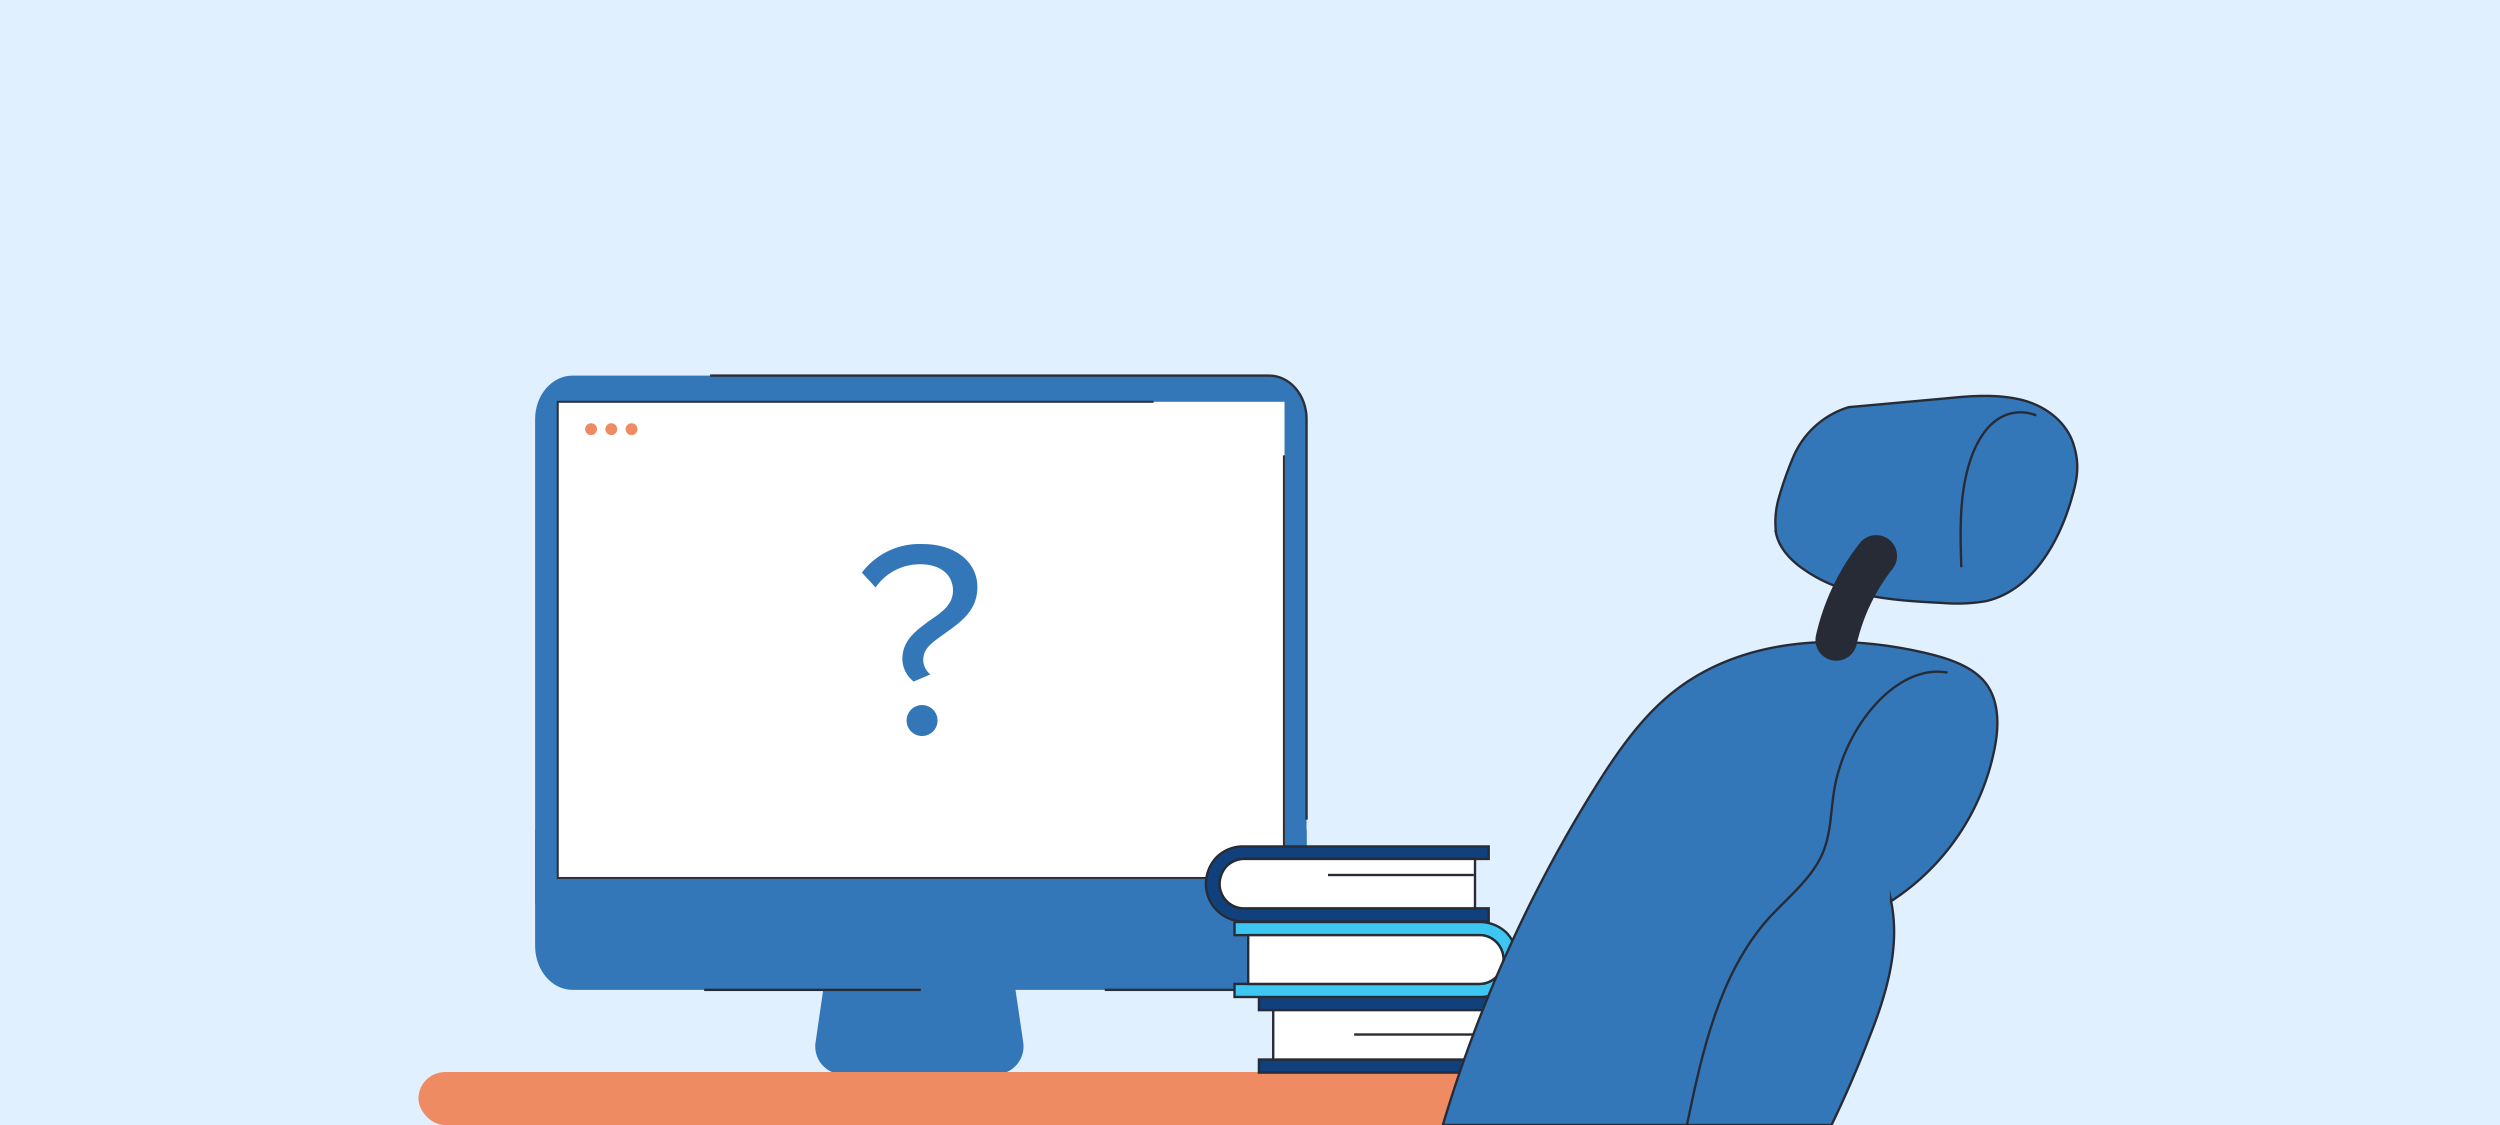 <?xml version="1.0" encoding="utf-8"?>
<svg xmlns="http://www.w3.org/2000/svg" data-name="Capa 1" id="Capa_1" viewBox="0 0 420 189">
  <defs>
    <style>.cls-1{fill:#e1f0ff;}.cls-11,.cls-2{fill:#3377b8;}.cls-3,.cls-9{fill:#fff;}.cls-4{fill:#ef8b63;}.cls-12,.cls-5,.cls-6,.cls-7{fill:none;}.cls-5,.cls-6{stroke:#2c2f38;}.cls-10,.cls-11,.cls-12,.cls-5,.cls-6,.cls-7,.cls-8,.cls-9{stroke-miterlimit:10;}.cls-10,.cls-11,.cls-5,.cls-7,.cls-8,.cls-9{stroke-width:0.4px;}.cls-6{stroke-width:0.34px;}.cls-10,.cls-11,.cls-12,.cls-7,.cls-8,.cls-9{stroke:#272b36;}.cls-8{fill:#11417d;}.cls-10{fill:#3dc6f2;}.cls-12{stroke-linecap:round;stroke-width:7px;}</style>
  </defs>
  <rect class="cls-1" height="189" width="420"/>
  <path class="cls-2" d="M167.2,180.5H141.7a4.7,4.7,0,0,1-4.7-5.3l1.3-8.9,2-14.4.6-4.4.4-2.8h26.2l.4,2.8.6,4.4,2.1,14.4,1.3,8.8A4.7,4.7,0,0,1,167.2,180.5Z"/>
  <path class="cls-2" d="M219.5,139.4v19.5c0,4.1-2.8,7.4-6.3,7.4H96.2c-3.5,0-6.3-3.3-6.3-7.4V139.4Z"/>
  <path class="cls-2" d="M219.5,70.4v81.5H89.9V70.4c0-4,2.8-7.3,6.3-7.3h117C216.7,63.1,219.5,66.4,219.5,70.4Z"/>
  <rect class="cls-3" height="80.04" width="122.1" x="93.7" y="67.5"/>
  <circle class="cls-4" cx="99.3" cy="72.1" r="1"/>
  <circle class="cls-4" cx="102.7" cy="72.1" r="1"/>
  <circle class="cls-4" cx="106.1" cy="72.1" r="1"/>
  <path class="cls-5" d="M119.3,63.1h93.9c3.5,0,6.3,3.3,6.3,7.3v67.3"/>
  <path class="cls-5" d="M219.5,154v4.9c0,4.1-2.8,7.4-6.3,7.4H185.6"/>
  <polyline class="cls-6" points="215.7 76.5 215.7 147.5 93.7 147.5 93.7 67.5 193.8 67.5"/>
  <line class="cls-7" x1="118.3" x2="154.7" y1="166.3" y2="166.3"/>
  <rect class="cls-4" height="8.91" rx="4.5" width="225.1" x="70.3" y="180.1"/>
  <path class="cls-8" d="M255.6,170.9a4.5,4.5,0,0,1,1.2,2.9,4.2,4.2,0,0,1-4.2,4.2H211.5v2.2h41.3a6.4,6.4,0,0,0,6.3-6.4,6.3,6.3,0,0,0-1.8-4.4,6.4,6.4,0,0,0-4.5-1.9H211.5v2.2h41.1A4.5,4.5,0,0,1,255.6,170.9Z"/>
  <path class="cls-9" d="M213.9,169.7V178h38.7a4.2,4.2,0,0,0,4.2-4.2,4.5,4.5,0,0,0-1.2-2.9,4.5,4.5,0,0,0-3-1.2Z"/>
  <path class="cls-10" d="M251.4,158.3a4.3,4.3,0,0,1,1.2,2.9,4.1,4.1,0,0,1-4.1,4.1H207.4v2.2h41.2a6.3,6.3,0,0,0,6.3-6.3,6.7,6.7,0,0,0-1.8-4.5,6.5,6.5,0,0,0-4.5-1.8H207.4v2.2h41.1A4,4,0,0,1,251.4,158.3Z"/>
  <path class="cls-9" d="M209.7,157.1v8.2h38.8a4.1,4.1,0,0,0,4.1-4.1,4.3,4.3,0,0,0-1.2-2.9,4,4,0,0,0-2.9-1.2Z"/>
  <path class="cls-8" d="M206.1,145.5a4.5,4.5,0,0,0-1.2,3,4.1,4.1,0,0,0,4.1,4.1h41.1v2.2H208.9a6.3,6.3,0,0,1-6.3-6.3,6.5,6.5,0,0,1,1.8-4.5,6.3,6.3,0,0,1,4.5-1.8h41.2v2.1H209A4.3,4.3,0,0,0,206.1,145.5Z"/>
  <path class="cls-9" d="M247.8,144.3v8.3H209a4.1,4.1,0,0,1-4.1-4.1,4.5,4.5,0,0,1,1.2-3,4.3,4.3,0,0,1,2.9-1.2Z"/>
  <line class="cls-9" x1="252" x2="227.5" y1="173.8" y2="173.8"/>
  <line class="cls-9" x1="247.6" x2="223.1" y1="147" y2="147"/>
  <path class="cls-11" d="M310.6,68.4l16.6-1.5c4-.4,8.1-.7,12.1.2s7.7,3.5,9,7.4.5,6.6-.4,9.7c-2.2,7.4-6.8,15.1-14.3,16.8a29,29,0,0,1-7.2.3c-7.9-.4-16.4-.9-23-5.4-2.3-1.5-4.4-3.6-5-6.2a14.6,14.6,0,0,1,.4-5.9,59.8,59.8,0,0,1,2.5-7.1,14.8,14.8,0,0,1,9.3-8.3Z"/>
  <path class="cls-11" d="M307.7,189c2.3-4.8,4.4-9.6,6.3-14.6,2.9-7.3,5.3-15.3,3.7-23a39.7,39.7,0,0,0,17.4-25.7c.7-3.5.8-7.5-1.2-10.5s-6-4.4-9.6-5.3c-14.6-3.6-31.2-3-43,6.2-5.6,4.4-9.7,10.4-13.5,16.5A232.8,232.8,0,0,0,242.4,189Z"/>
  <path class="cls-12" d="M308.5,107.5a35.4,35.4,0,0,1,6.7-14.1"/>
  <path class="cls-7" d="M283.4,189c2.6-12.4,5.4-25.4,13.8-34.8,3.4-3.7,7.6-6.9,9.3-11.6,1.1-3.1,1.1-6.4,1.6-9.6,1.7-10.9,10.6-21.6,19.1-20"/>
  <path class="cls-7" d="M329.5,95.3c-.2-6.5-.4-13.3,2-19.3,1.1-2.6,2.7-5.1,5.3-6.2a6.9,6.9,0,0,1,5.3,0"/>
  <path class="cls-2" d="M156.1,104.3c2.1-1.4,4-2.7,4-5.1s-1.8-4.4-5.5-4.4a9,9,0,0,0-7.5,3.9l-2.3-2.5A12.1,12.1,0,0,1,155,91.4c5.7,0,9.2,3.2,9.2,7.2s-2.8,5.9-5.3,7.7-3.8,2.6-3.8,4.7a3.3,3.3,0,0,0,1.2,2.3l-2.8,1.2a4.9,4.9,0,0,1-1.9-3.8C151.6,107.5,154,105.9,156.1,104.3Zm-1.7,14.2a2.6,2.6,0,1,1,0,5.1,2.6,2.6,0,0,1,0-5.1Z"/>
</svg>